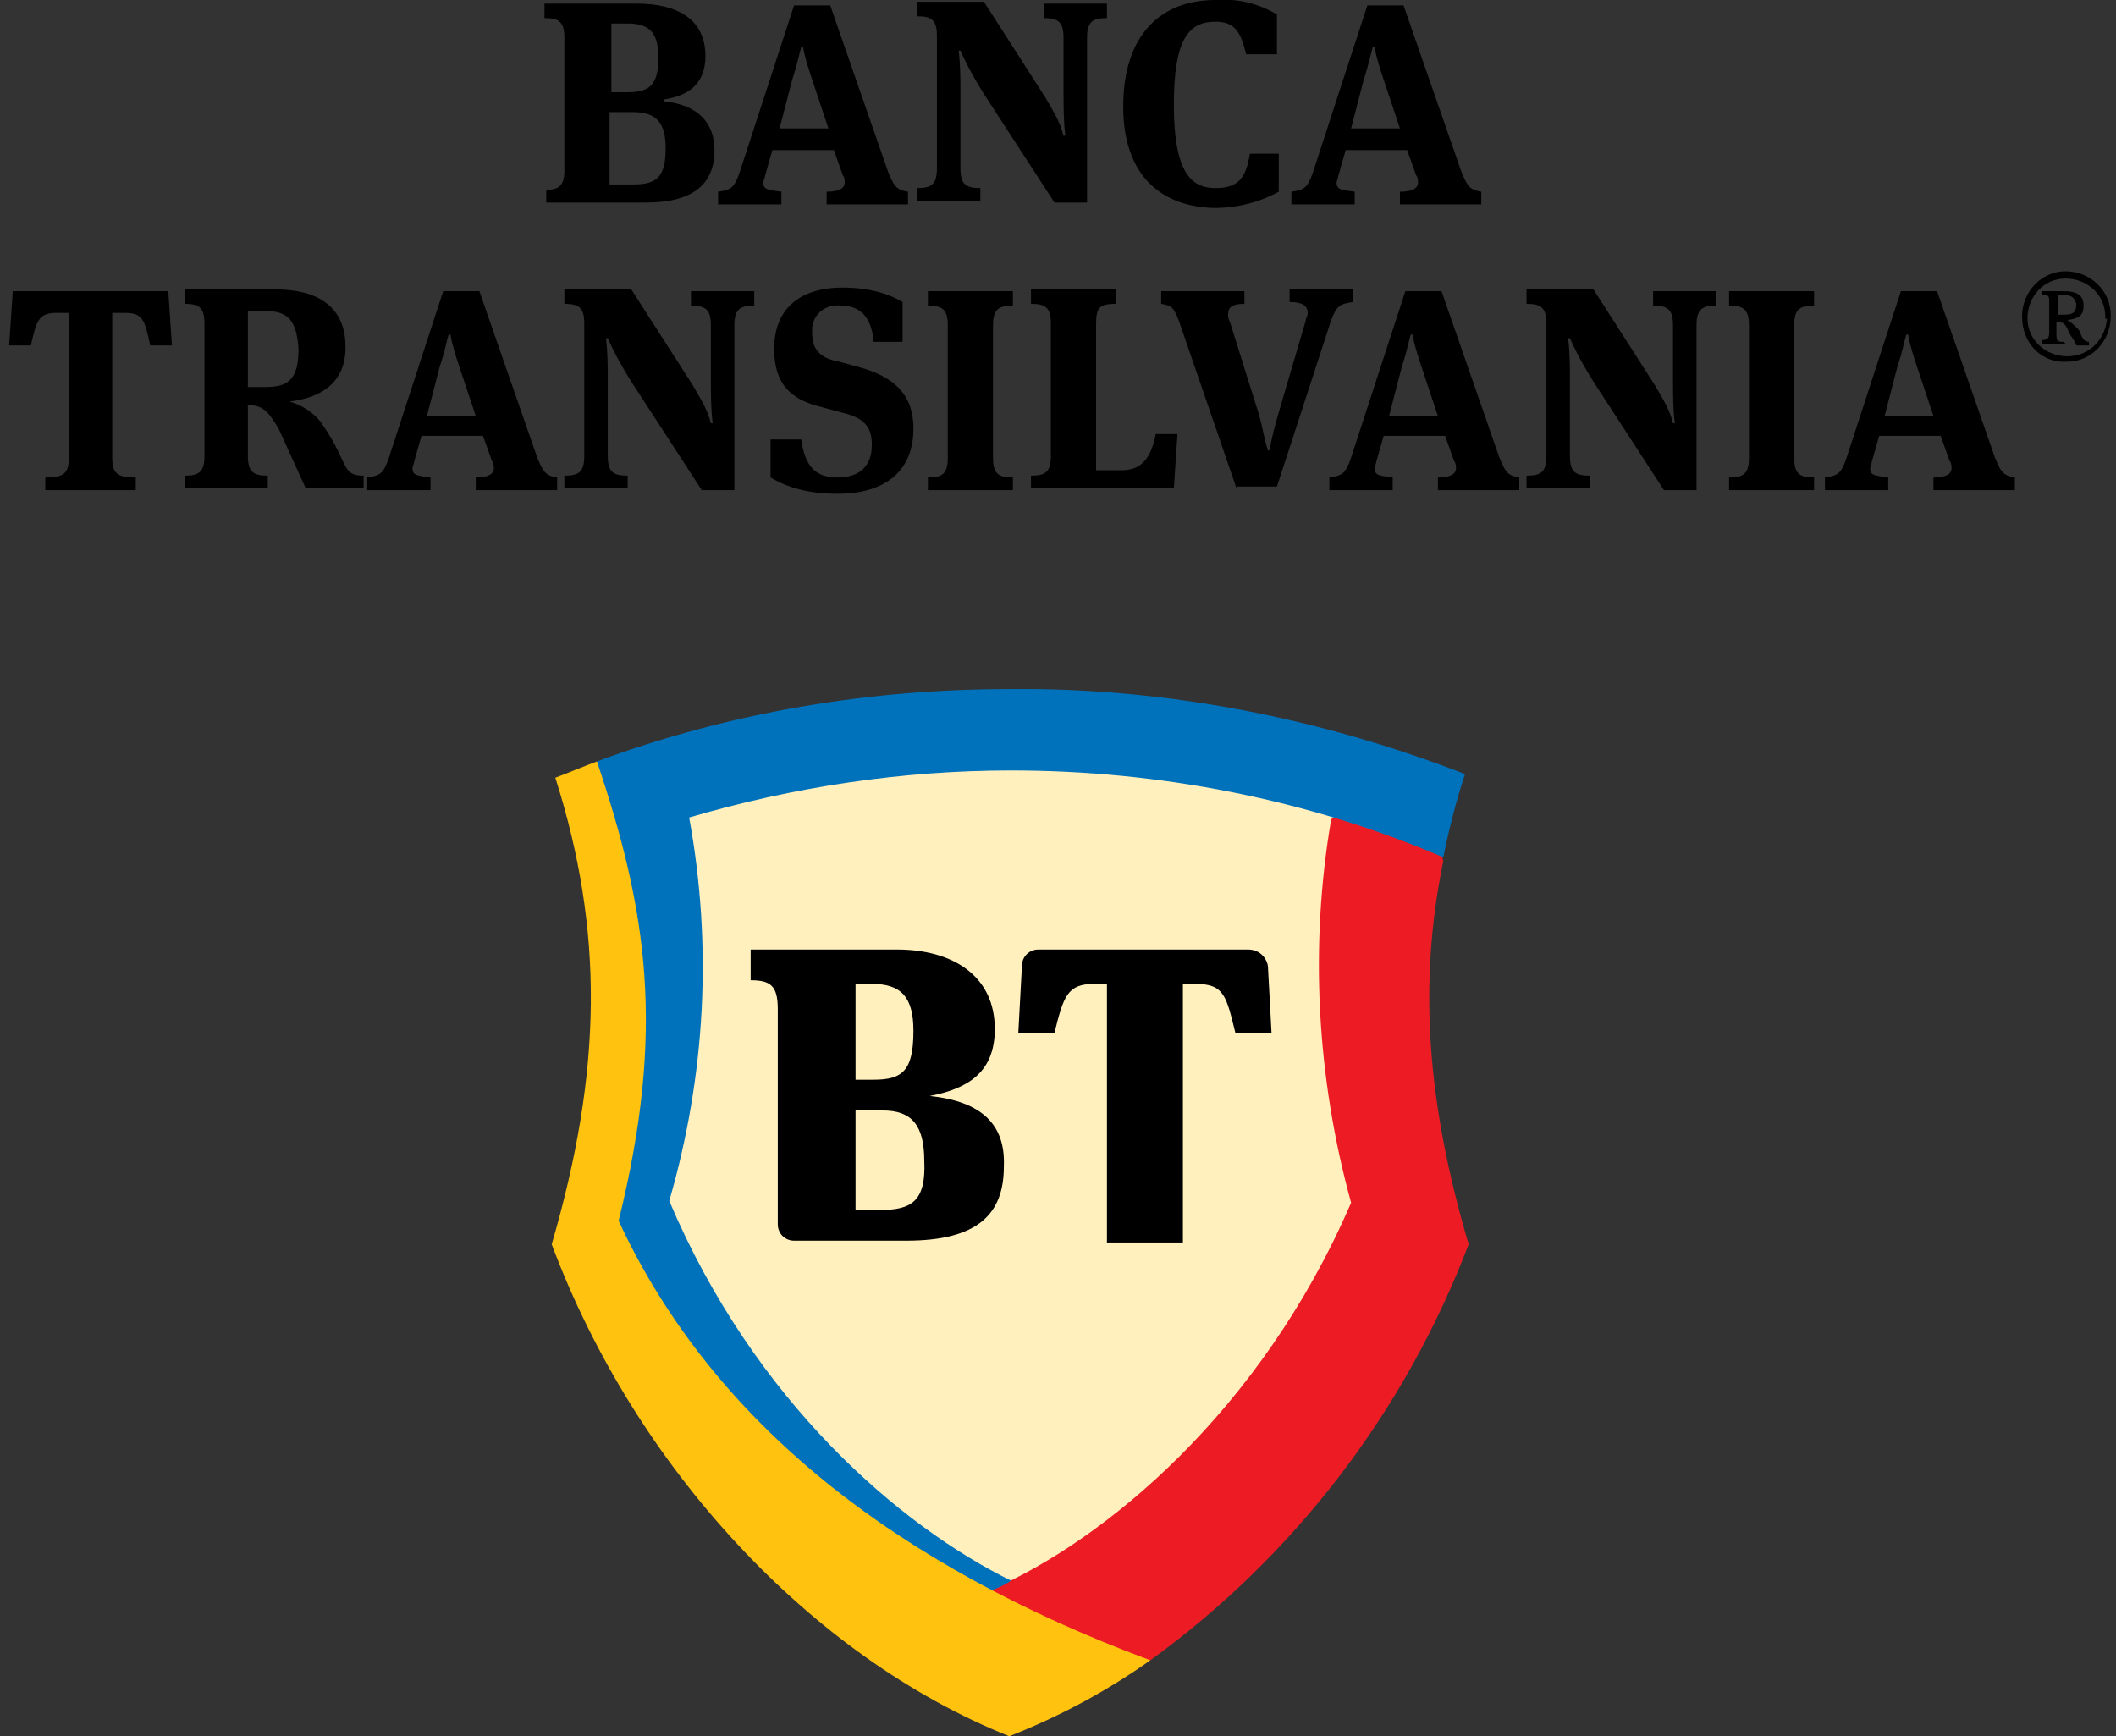 <?xml version="1.0" encoding="utf-8"?>
<!-- Generator: Adobe Illustrator 24.1.2, SVG Export Plug-In . SVG Version: 6.00 Build 0)  -->
<svg version="1.1" id="Layer_1" xmlns="http://www.w3.org/2000/svg" xmlns:xlink="http://www.w3.org/1999/xlink" x="0px" y="0px"
	 viewBox="0 0 117 96" style="enable-background:new 0 0 117 96;" xml:space="preserve">
<rect x="0" y="0" width="117" height="96" fill="#333333" stroke="none"/>
<style type="text/css">
	.st0{fill:#FFF0BD;}
	.st1{fill:#ED1C24;}
	.st2{fill:#0072BC;}
	.st3{fill:#FFC20E;}
</style>
<g id="BT_Logo_Vertical_Color" transform="translate(-12676.294 -11928)">
	<g id="Simbol">
		<g id="Group_472">
			<path id="Path_269" class="st0" d="M12732.1,12023.5c-2.7-1.1-5.3-2.5-7.7-4.3c-2.6-1.8-4.9-3.9-7-6.2
				c-4.4-4.7-7.8-10.2-10.1-16.3c2.8-9.5,2.9-17.2,0.3-25.5c3.7-1.5,7.6-2.7,11.5-3.4c8.6-1.7,17.4-1.7,26,0
				c3.9,0.8,7.8,1.9,11.5,3.4c-2.6,8.3-2.5,16,0.3,25.5c-2.3,6-5.7,11.5-10.1,16.3c-2.1,2.3-4.5,4.4-7,6.2
				C12737.4,12020.9,12734.8,12022.4,12732.1,12023.5z"/>
			<path id="Path_270" class="st1" d="M12739.9,12019.8c8-5.8,14.1-13.8,17.6-23c-2.3-7.8-2.8-14.4-1.4-21.2l-0.3-0.9l-5.3-1.8
				l-0.6,0.4c-1.2,7-0.8,14.3,1.1,21.2c-5,11.6-13.7,18.7-19.9,21.4l-0.1,0.9l7.3,3.2L12739.9,12019.8z"/>
			<path id="Path_271" class="st2" d="M12732.1,11966.1c-7.8,0-15.5,1.3-22.8,4l-0.2,0.5c1.4,3.7,2.2,7.5,2.5,11.5
				c0.2,4.5-0.2,9-1.4,13.4l0,0.1l0.1,0.1c1.3,2.8,2.9,5.4,4.9,7.8c1,1.2,2,2.4,3.1,3.5c1.1,1.1,2.3,2.2,3.5,3.2
				c1.2,1,2.6,2,3.9,2.9s2.8,1.8,4.3,2.6c0.3,0.1,0.5,0.3,0.8,0.4l0.4,0l0-0.2c0.3-0.1,0.7-0.3,1-0.5c-6.1-3-14.2-9.9-18.9-21
				c2-6.9,2.4-14.1,1.1-21.2c5.8-1.7,11.8-2.6,17.8-2.6c8.2,0,16.4,1.6,23.9,4.8c0.3-1.5,0.7-3.1,1.2-4.6
				C12749.3,11967.7,12740.7,11966,12732.1,11966.1z"/>
			<path id="Path_272" class="st3" d="M12739.9,12019.8c-14-5.2-24.2-13.1-29.4-24.3c2.6-10.5,1.6-17.1-1.2-25.4l0,0
				c-0.8,0.3-1.5,0.6-2.3,0.9c2.7,8.5,2.6,16.2-0.2,25.8c4.6,12.3,14.3,22.8,25.3,27.2
				C12734.9,12022.9,12737.5,12021.5,12739.9,12019.8z"/>
		</g>
		<path id="Path_273" d="M12727.7,11988.6L12727.7,11988.6c2.1-0.4,3.6-1.3,3.6-3.7c0-3-2.4-4.4-5.4-4.4h-8.1v1.7
			c1.1,0,1.5,0.3,1.5,1.6v11.9c0,0.5,0.4,0.9,0.9,0.9h6.2c4,0,5.4-1.5,5.4-4.1C12731.9,11990.2,12730.6,11988.9,12727.7,11988.6z
			 M12723.6,11982.4h0.9c1.6,0,2.3,0.7,2.3,2.6c0,2.2-0.6,2.7-2.2,2.7h-1L12723.6,11982.4z M12725,11994.9h-1.4v-5.5h1.5
			c1.6,0,2.3,0.8,2.3,2.8C12727.5,11994.4,12726.7,11994.9,12725,11994.9z M12746.4,11981.4l0.2,3.7h-2c-0.5-2-0.6-2.7-2.2-2.7h-0.7
			v14.3h-4.2v-14.3h-0.7c-1.5,0-1.7,0.7-2.2,2.7h-2l0.2-3.7c0-0.5,0.4-0.9,0.9-0.9h11.6
			C12745.9,11980.5,12746.3,11980.9,12746.4,11981.4L12746.4,11981.4z"/>
	</g>
	<path id="Path_274" d="M12706.4,11938.5c0.8,0,1.1-0.2,1.1-1.1v-7.3c0-0.9-0.3-1.1-1.1-1.1v-0.8h5.1c2.3,0,3.8,0.9,3.8,2.9
		c0,1.5-0.9,2.2-2.3,2.4v0.1c1.9,0.2,2.8,1.2,2.8,2.7c0,1.9-1.2,2.9-3.8,2.9h-5.5V11938.5z M12711,11933.1c1.2,0,1.7-0.4,1.7-1.9
		c0-1.4-0.5-1.9-1.7-1.9h-0.9v3.8L12711,11933.1z M12711.3,11938.2c1.3,0,1.8-0.4,1.8-2c0-1.4-0.5-2-1.8-2h-1.3v4H12711.3z
		 M12722.4,11936.3h-3.4l-0.4,1.4c0,0.1-0.1,0.3-0.1,0.4c0,0.4,0.3,0.4,1,0.5v0.7h-3.5v-0.7c0.7-0.1,0.9-0.2,1.2-1.1l3-9.2h2
		l3.2,9.2c0.3,0.7,0.4,1,1.1,1.1v0.7h-4.5v-0.7c0.7,0,1-0.2,1-0.5c0-0.1,0-0.3-0.1-0.4L12722.4,11936.3z M12719.4,11935.1h2.7
		l-0.9-2.7c-0.2-0.6-0.4-1.2-0.5-1.8h-0.1c-0.1,0.3-0.2,0.9-0.5,1.8L12719.4,11935.1z M12735.1,11930.1c0-0.9-0.3-1.1-1.1-1.1v-0.8
		h3.5v0.8c-0.8,0-1.1,0.2-1.1,1.1v9.1h-1.8l-3.9-6c-0.5-0.8-0.9-1.5-1.3-2.4h-0.1c0.1,0.8,0.1,1.6,0.1,2.4v4.1
		c0,0.9,0.3,1.1,1.1,1.1v0.7h-3.5v-0.7c0.8,0,1.1-0.2,1.1-1.1v-7.3c0-0.9-0.3-1.1-1.1-1.1v-0.8h3.7l3.4,5.3c0.4,0.7,0.8,1.3,1,2.1
		h0.1c-0.1-0.8-0.1-1.6-0.1-2.4L12735.1,11930.1z M12738.4,11933.9c0-4,2.1-5.9,5.1-5.9c1.2-0.1,2.4,0.2,3.4,0.8v2.2h-1.7
		c-0.3-1.2-0.6-1.8-1.7-1.8c-1.5,0-2.3,1-2.3,4.6c0,3.8,1,4.6,2.3,4.6c1.3,0,1.7-0.6,1.9-1.9h1.6v2.1c-1.1,0.6-2.3,0.9-3.6,0.9
		C12740.2,11939.4,12738.4,11937.4,12738.4,11933.9L12738.4,11933.9z M12754.1,11936.3h-3.4l-0.4,1.4c0,0.1-0.1,0.3-0.1,0.4
		c0,0.4,0.3,0.4,1,0.5v0.7h-3.5v-0.7c0.7-0.1,0.9-0.2,1.2-1.1l3-9.2h2l3.2,9.2c0.3,0.7,0.4,1,1.1,1.1v0.7h-4.5v-0.7
		c0.7,0,1-0.2,1-0.5c0-0.1,0-0.3-0.1-0.4L12754.1,11936.3z M12751,11935.1h2.7l-0.9-2.7c-0.2-0.6-0.4-1.2-0.5-1.8h-0.1
		c-0.1,0.3-0.2,0.9-0.5,1.8L12751,11935.1z M12685.6,11944.1l0.2,3h-1.2c-0.3-1.4-0.4-1.8-1.4-1.8h-0.7v8c0,0.9,0.3,1.1,1.3,1.1v0.7
		h-5v-0.7c1,0,1.3-0.2,1.3-1.1v-8h-0.7c-1,0-1.1,0.5-1.4,1.8h-1.2l0.2-3H12685.6z M12692.3,11950.2c0.7,0.2,1.3,0.6,1.7,1.1
		c0.5,0.7,0.9,1.4,1.2,2.1c0.3,0.6,0.4,0.9,1.2,0.9v0.7h-3.2c-0.5-1.1-1-2.2-1.5-3.3c-0.6-1-0.9-1.3-1.7-1.3v2.8
		c0,0.9,0.3,1.1,1.1,1.1v0.7h-4.6v-0.7c0.8,0,1.1-0.2,1.1-1.1v-7.3c0-0.9-0.3-1.1-1.1-1.1v-0.8h5c2.3,0,3.9,0.9,3.9,3.2
		C12695.4,11949.2,12694,11950,12692.3,11950.2L12692.3,11950.2z M12691,11945.2h-1v4.2h1c1.2,0,1.8-0.4,1.8-2.1
		C12692.7,11945.7,12692.2,11945.2,12691,11945.2L12691,11945.2z M12703,11952.1h-3.4l-0.4,1.4c0,0.1-0.1,0.3-0.1,0.4
		c0,0.4,0.3,0.4,1,0.5v0.7h-3.5v-0.7c0.7-0.1,0.9-0.2,1.2-1.1l3-9.2h2l3.2,9.2c0.3,0.7,0.4,1,1.1,1.1v0.7h-4.5v-0.7
		c0.7,0,1-0.2,1-0.5c0-0.1,0-0.3-0.1-0.4L12703,11952.1z M12699.9,11951h2.7l-0.9-2.7c-0.2-0.6-0.4-1.2-0.5-1.8h-0.1
		c-0.1,0.3-0.2,0.9-0.5,1.8L12699.9,11951z M12715.6,11946c0-0.9-0.3-1.1-1.1-1.1v-0.8h3.5v0.8c-0.8,0-1.1,0.2-1.1,1.1v9.1h-1.8
		l-3.9-6c-0.5-0.8-0.9-1.5-1.3-2.4h-0.1c0.1,0.8,0.1,1.6,0.1,2.4v4.1c0,0.9,0.3,1.1,1.1,1.1v0.7h-3.5v-0.7c0.8,0,1.1-0.2,1.1-1.1
		v-7.3c0-0.9-0.3-1.1-1.1-1.1v-0.8h3.7l3.4,5.3c0.4,0.7,0.8,1.3,1,2.1h0.1c-0.1-0.8-0.1-1.6-0.1-2.4L12715.6,11946z
		 M12718.9,11954.4v-2.1h1.7c0.2,1.5,0.8,2.1,2,2.1c1.2,0,1.9-0.6,1.9-1.8c0-1-0.4-1.5-1.7-1.8l-1.1-0.3c-1.7-0.4-2.6-1.3-2.6-3.2
		c0-2.3,1.5-3.4,3.8-3.4c1.1,0,2.3,0.2,3.3,0.8v2.2h-1.6c-0.1-1.2-0.6-2-1.8-2c-0.8-0.1-1.5,0.4-1.6,1.2c0,0.1,0,0.2,0,0.3
		c0,0.9,0.4,1.4,1.5,1.6l1.1,0.3c1.8,0.5,3,1.4,3,3.4c0,2.3-1.5,3.6-4.2,3.6C12721.1,11955.3,12719.9,11955,12718.9,11954.4
		L12718.9,11954.4z M12728.7,11946c0-0.9-0.3-1.1-1.1-1.1v-0.8h4.7v0.8c-0.8,0-1.1,0.2-1.1,1.1v7.3c0,0.9,0.3,1.1,1.1,1.1v0.7h-4.7
		v-0.7c0.8,0,1.1-0.2,1.1-1.1V11946z M12736.8,11954h1.5c1,0,1.6-0.5,1.9-2h1.2l-0.2,3h-7.9v-0.7c0.8,0,1.1-0.2,1.1-1.1v-7.3
		c0-0.9-0.3-1.1-1.1-1.1v-0.8h4.7v0.8c-0.9,0-1.1,0.2-1.1,1.1V11954z M12744.7,11955.1l-3.2-9.3c-0.3-0.8-0.4-0.9-1-1v-0.7h4.6v0.7
		c-0.7,0-0.9,0.2-0.9,0.6c0,0.1,0,0.2,0.1,0.4l1.6,5.1c0.2,0.7,0.3,1.4,0.5,2h0.1c0.1-0.7,0.3-1.4,0.5-2.1l1.5-5.1
		c0-0.1,0.1-0.2,0.1-0.4c0-0.4-0.3-0.6-1-0.6v-0.7h3.5v0.7c-0.7,0.1-0.9,0.2-1.2,1l-3,9.2H12744.7z M12756.2,11952.1h-3.4l-0.4,1.4
		c0,0.1-0.1,0.3-0.1,0.4c0,0.4,0.3,0.4,1,0.5v0.7h-3.5v-0.7c0.7-0.1,0.9-0.2,1.2-1.1l3-9.2h2l3.2,9.2c0.3,0.7,0.4,1,1.1,1.1v0.7
		h-4.5v-0.7c0.7,0,1-0.2,1-0.5c0-0.1,0-0.3-0.1-0.4L12756.2,11952.1z M12753.1,11951h2.7l-0.9-2.7c-0.2-0.6-0.4-1.2-0.5-1.8h-0.1
		c-0.1,0.3-0.2,0.9-0.5,1.8L12753.1,11951z M12768.8,11946c0-0.9-0.3-1.1-1.1-1.1v-0.8h3.5v0.8c-0.8,0-1.1,0.2-1.1,1.1v9.1h-1.8
		l-3.9-6c-0.5-0.8-0.9-1.5-1.3-2.4h-0.1c0.1,0.8,0.1,1.6,0.1,2.4v4.1c0,0.9,0.3,1.1,1.1,1.1v0.7h-3.5v-0.7c0.8,0,1.1-0.2,1.1-1.1
		v-7.3c0-0.9-0.3-1.1-1.1-1.1v-0.8h3.7l3.4,5.3c0.4,0.7,0.8,1.3,1,2.1h0.1c-0.1-0.8-0.1-1.6-0.1-2.4L12768.8,11946z M12773,11946
		c0-0.9-0.3-1.1-1.1-1.1v-0.8h4.7v0.8c-0.8,0-1.1,0.2-1.1,1.1v7.3c0,0.9,0.3,1.1,1.1,1.1v0.7h-4.7v-0.7c0.8,0,1.1-0.2,1.1-1.1V11946
		z M12783.6,11952.1h-3.4l-0.4,1.4c0,0.1-0.1,0.3-0.1,0.4c0,0.4,0.3,0.4,1,0.5v0.7h-3.5v-0.7c0.7-0.1,0.9-0.2,1.2-1.1l3-9.2h2
		l3.2,9.2c0.3,0.7,0.4,1,1.1,1.1v0.7h-4.5v-0.7c0.7,0,1-0.2,1-0.5c0-0.1,0-0.3-0.1-0.4L12783.6,11952.1z M12780.5,11951h2.7
		l-0.9-2.7c-0.2-0.6-0.4-1.2-0.5-1.8h-0.1c-0.1,0.3-0.2,0.9-0.5,1.8L12780.5,11951z M12788.1,11945.5c0-1.4,1.1-2.5,2.4-2.5
		c1.4,0,2.5,1.1,2.5,2.4c0,0,0,0,0,0.1c0,1.4-1.1,2.5-2.4,2.5C12789.2,11948.1,12788.1,11947,12788.1,11945.5
		C12788.1,11945.6,12788.1,11945.6,12788.1,11945.5z M12792.7,11945.5c0-1.2-1-2.1-2.2-2.1c-1.2,0-2.1,1-2.1,2.2
		c0,1.2,1,2.1,2.2,2.1c1.2,0,2.1-0.9,2.2-2.1C12792.7,11945.7,12792.7,11945.6,12792.7,11945.5L12792.7,11945.5z M12790.5,11947
		h-1.3v-0.2c0.3,0,0.4-0.1,0.4-0.4v-1.7c0-0.3,0-0.4-0.4-0.4v-0.2h1.2c0.7,0,1.1,0.2,1.1,0.8c0,0.6-0.3,0.7-0.9,0.8v0
		c0.2,0.1,0.4,0.3,0.6,0.5c0.1,0.1,0.1,0.2,0.2,0.4s0.2,0.3,0.4,0.3v0.2h-0.7c-0.1-0.3-0.3-0.5-0.4-0.7c-0.2-0.5-0.3-0.6-0.7-0.6
		v0.7c0,0.4,0.1,0.4,0.4,0.4L12790.5,11947z M12790.3,11944.3h-0.2v1.1h0.3c0.5,0,0.7-0.1,0.7-0.6
		C12791,11944.5,12790.9,11944.3,12790.3,11944.3L12790.3,11944.3z"/>
</g>
</svg>
